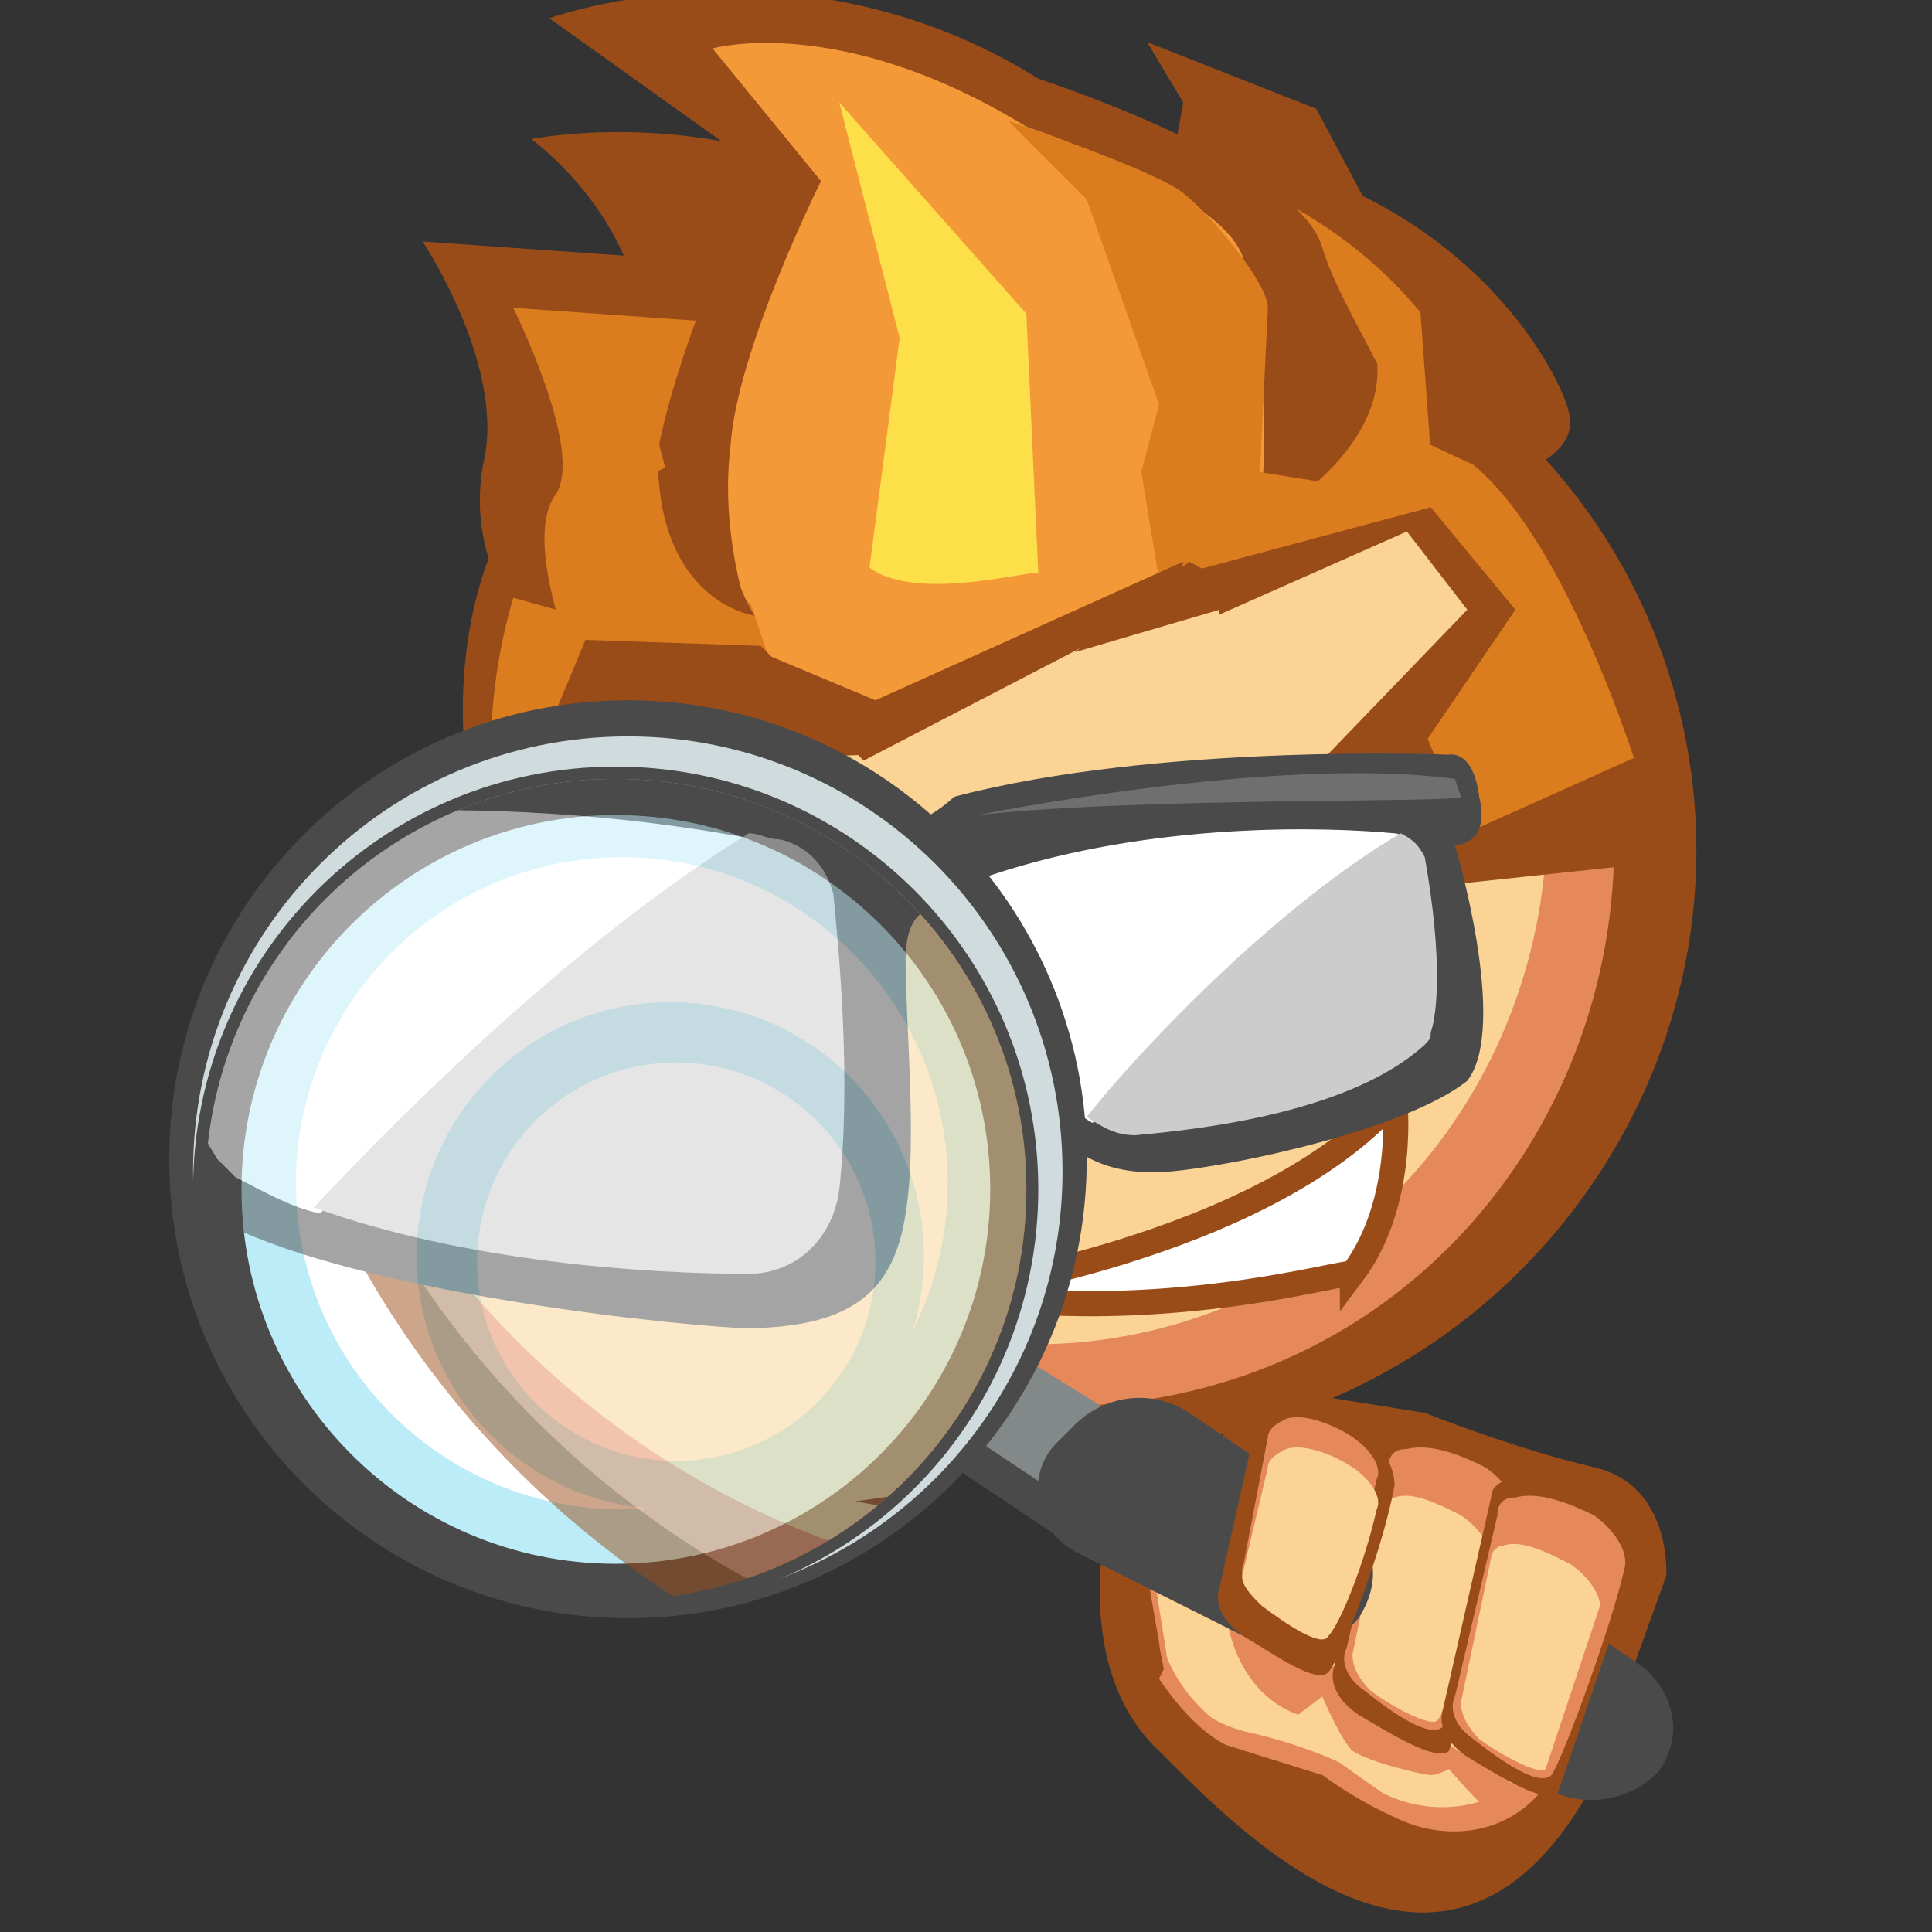 <?xml version="1.0" encoding="UTF-8"?>
<svg xmlns="http://www.w3.org/2000/svg" xmlns:xlink="http://www.w3.org/1999/xlink" width="24px" height="24px" viewBox="0 0 24 24" version="1.1">
  <rect x="0" y="0" width="24" height="24" fill="#333333" stroke="none"/>
  <defs>
    <filter id="alpha" filterUnits="objectBoundingBox" x="0%" y="0%" width="100%" height="100%">
      <feColorMatrix type="matrix" in="SourceGraphic" values="0 0 0 0 1 0 0 0 0 1 0 0 0 0 1 0 0 0 1 0"></feColorMatrix>
    </filter>
    <mask id="mask0">
      <g filter="url(#alpha)">
        <rect x="0" y="0" width="24" height="24" style="fill:rgb(0%,0%,0%);fill-opacity:0.502;stroke:none;"></rect>
      </g>
    </mask>
    <clipPath id="clip2">
      <path d="M 2 9 L 13 9 L 13 11 L 2 11 Z M 2 9 "></path>
    </clipPath>
    <clipPath id="clip3">
      <path d="M 12.75 14.773 C 12.75 11.957 10.465 9.676 7.648 9.676 C 4.832 9.676 2.551 11.957 2.551 14.773 C 2.551 17.59 4.832 19.875 7.648 19.875 C 10.465 19.875 12.75 17.59 12.75 14.773 Z M 12.75 14.773 "></path>
    </clipPath>
    <clipPath id="clip4">
      <path d="M 3 9 L 13 9 L 13 20 L 3 20 Z M 3 9 "></path>
    </clipPath>
    <clipPath id="clip5">
      <path d="M 12.75 14.773 C 12.75 11.957 10.465 9.676 7.648 9.676 C 4.832 9.676 2.551 11.957 2.551 14.773 C 2.551 17.59 4.832 19.875 7.648 19.875 C 10.465 19.875 12.75 17.59 12.75 14.773 Z M 12.75 14.773 "></path>
    </clipPath>
    <clipPath id="clip6">
      <path d="M 2 9 L 13 9 L 13 11 L 2 11 Z M 2 9 "></path>
    </clipPath>
    <clipPath id="clip7">
      <path d="M 12.75 14.773 C 12.75 11.957 10.465 9.676 7.648 9.676 C 4.832 9.676 2.551 11.957 2.551 14.773 C 2.551 17.59 4.832 19.875 7.648 19.875 C 10.465 19.875 12.75 17.59 12.75 14.773 Z M 12.75 14.773 "></path>
    </clipPath>
    <clipPath id="clip8">
      <path d="M 3 9 L 11 9 L 11 11 L 3 11 Z M 3 9 "></path>
    </clipPath>
    <clipPath id="clip9">
      <path d="M 12.75 14.773 C 12.75 11.957 10.465 9.676 7.648 9.676 C 4.832 9.676 2.551 11.957 2.551 14.773 C 2.551 17.59 4.832 19.875 7.648 19.875 C 10.465 19.875 12.75 17.59 12.75 14.773 Z M 12.75 14.773 "></path>
    </clipPath>
    <clipPath id="clip10">
      <path d="M 12 14 L 13 14 L 13 19 L 12 19 Z M 12 14 "></path>
    </clipPath>
    <clipPath id="clip11">
      <path d="M 12.75 14.773 C 12.75 11.957 10.465 9.676 7.648 9.676 C 4.832 9.676 2.551 11.957 2.551 14.773 C 2.551 17.59 4.832 19.875 7.648 19.875 C 10.465 19.875 12.75 17.59 12.75 14.773 Z M 12.75 14.773 "></path>
    </clipPath>
    <clipPath id="clip12">
      <path d="M 5 9 L 13 9 L 13 20 L 5 20 Z M 5 9 "></path>
    </clipPath>
    <clipPath id="clip13">
      <path d="M 12.75 14.773 C 12.75 11.957 10.465 9.676 7.648 9.676 C 4.832 9.676 2.551 11.957 2.551 14.773 C 2.551 17.59 4.832 19.875 7.648 19.875 C 10.465 19.875 12.75 17.59 12.75 14.773 Z M 12.75 14.773 "></path>
    </clipPath>
    <clipPath id="clip14">
      <path d="M 2 9 L 13 9 L 13 17 L 2 17 Z M 2 9 "></path>
    </clipPath>
    <clipPath id="clip15">
      <path d="M 12.75 14.773 C 12.75 11.957 10.465 9.676 7.648 9.676 C 4.832 9.676 2.551 11.957 2.551 14.773 C 2.551 17.59 4.832 19.875 7.648 19.875 C 10.465 19.875 12.75 17.59 12.75 14.773 Z M 12.75 14.773 "></path>
    </clipPath>
    <clipPath id="clip16">
      <path d="M 12 9 L 13 9 L 13 10 L 12 10 Z M 12 9 "></path>
    </clipPath>
    <clipPath id="clip17">
      <path d="M 12.75 14.773 C 12.75 11.957 10.465 9.676 7.648 9.676 C 4.832 9.676 2.551 11.957 2.551 14.773 C 2.551 17.59 4.832 19.875 7.648 19.875 C 10.465 19.875 12.75 17.59 12.75 14.773 Z M 12.75 14.773 "></path>
    </clipPath>
    <clipPath id="clip18">
      <path d="M 12 9 L 13 9 L 13 16 L 12 16 Z M 12 9 "></path>
    </clipPath>
    <clipPath id="clip19">
      <path d="M 12.75 14.773 C 12.75 11.957 10.465 9.676 7.648 9.676 C 4.832 9.676 2.551 11.957 2.551 14.773 C 2.551 17.59 4.832 19.875 7.648 19.875 C 10.465 19.875 12.75 17.59 12.75 14.773 Z M 12.75 14.773 "></path>
    </clipPath>
    <clipPath id="clip20">
      <path d="M 2 10 L 10 10 L 10 16 L 2 16 Z M 2 10 "></path>
    </clipPath>
    <clipPath id="clip21">
      <path d="M 12.75 14.773 C 12.75 11.957 10.465 9.676 7.648 9.676 C 4.832 9.676 2.551 11.957 2.551 14.773 C 2.551 17.59 4.832 19.875 7.648 19.875 C 10.465 19.875 12.75 17.59 12.75 14.773 Z M 12.75 14.773 "></path>
    </clipPath>
    <clipPath id="clip22">
      <path d="M 3 10 L 11 10 L 11 16 L 3 16 Z M 3 10 "></path>
    </clipPath>
    <clipPath id="clip23">
      <path d="M 12.75 14.773 C 12.75 11.957 10.465 9.676 7.648 9.676 C 4.832 9.676 2.551 11.957 2.551 14.773 C 2.551 17.59 4.832 19.875 7.648 19.875 C 10.465 19.875 12.75 17.59 12.75 14.773 Z M 12.75 14.773 "></path>
    </clipPath>
    <clipPath id="clip1">
      <rect x="0" y="0" width="24" height="24"></rect>
    </clipPath>
    <g id="surface5" clip-path="url(#clip1)">
      <g clip-path="url(#clip2)" clip-rule="nonzero">
        <g clip-path="url(#clip3)" clip-rule="nonzero">
          <path style=" stroke:none;fill-rule:nonzero;fill:rgb(60.392%,29.804%,9.412%);fill-opacity:1;" d="M 16.5 -2.551 L 16.949 -5.176 L 16.199 -6.449 L 19.648 -5.023 L 22.648 0.602 L 15.977 0.148 Z M 3.074 3.676 C 3.074 3.676 1.648 6.602 3.148 10.574 L 4.727 6.898 L 3.301 3.375 Z M 3.074 3.676 "></path>
        </g>
      </g>
      <g clip-path="url(#clip4)" clip-rule="nonzero">
        <g clip-path="url(#clip5)" clip-rule="nonzero">
          <path style=" stroke:none;fill-rule:nonzero;fill:rgb(60.392%,29.804%,9.412%);fill-opacity:1;" d="M 26.66 6.508 C 24.82 0.227 18.141 -3.344 11.742 -1.469 C 5.34 0.406 1.645 7.016 3.484 13.297 C 5.324 19.578 12.004 23.152 18.402 21.277 C 24.801 19.402 28.5 12.789 26.66 6.508 Z M 26.66 6.508 "></path>
          <path style=" stroke:none;fill-rule:nonzero;fill:rgb(89.804%,53.725%,35.686%);fill-opacity:1;" d="M 25.125 6.316 C 23.332 0.195 17.074 -3.359 11.152 -1.625 C 5.23 0.109 1.883 6.477 3.676 12.598 C 5.469 18.723 11.723 22.277 17.645 20.543 C 23.57 18.809 26.918 12.438 25.125 6.316 Z M 25.125 6.316 "></path>
          <path style=" stroke:none;fill-rule:nonzero;fill:rgb(98.039%,82.745%,58.431%);fill-opacity:1;" d="M 23.797 6.055 C 22.121 0.328 16.25 -2.988 10.684 -1.359 C 5.121 0.27 1.969 6.23 3.645 11.957 C 5.32 17.68 11.191 21 16.758 19.371 C 22.32 17.738 25.473 11.777 23.797 6.055 Z M 23.797 6.055 "></path>
        </g>
      </g>
      <g clip-path="url(#clip6)" clip-rule="nonzero">
        <g clip-path="url(#clip7)" clip-rule="nonzero">
          <path style=" stroke:none;fill-rule:nonzero;fill:rgb(85.882%,49.02%,12.157%);fill-opacity:1;" d="M 17.477 4.574 C 17.477 4.574 18.301 5.176 18.75 5.625 L 17.926 7.352 C 17.926 7.352 20.699 6.602 21.375 7.727 C 22.051 8.852 21.898 10.5 21.898 10.5 L 26.398 8.773 C 26.398 8.773 24.977 3.676 22.875 1.949 L 21 1.273 L 19.5 3 Z M 5.625 5.398 L 3.148 9.824 C 3.148 9.824 2.551 7.648 3.449 4.727 Z M 5.625 5.398 "></path>
        </g>
      </g>
      <g clip-path="url(#clip8)" clip-rule="nonzero">
        <g clip-path="url(#clip9)" clip-rule="nonzero">
          <path style=" stroke:none;fill-rule:nonzero;fill:rgb(60.392%,29.804%,9.412%);fill-opacity:1;" d="M 10.648 7.875 L 7.273 8.023 L 9.977 6.898 Z M 9.375 6.602 L 5.852 6.824 L 3.074 10.051 L 4.875 5.625 L 8.477 5.773 L 9.227 6.523 "></path>
        </g>
      </g>
      <g clip-path="url(#clip10)" clip-rule="nonzero">
        <g clip-path="url(#clip11)" clip-rule="nonzero">
          <path style=" stroke:none;fill-rule:nonzero;fill:rgb(100%,100%,100%);fill-opacity:1;" d="M 12.227 18.676 C 12.227 18.676 18.523 17.773 21.148 14.773 C 21.148 14.773 21.375 16.875 20.324 18.227 C 20.324 18.227 16.5 19.426 12.227 18.676 Z M 12.227 18.676 "></path>
        </g>
      </g>
      <g clip-path="url(#clip12)" clip-rule="nonzero">
        <g clip-path="url(#clip13)" clip-rule="nonzero">
          <path style="fill:none;stroke-width:0.673;stroke-linecap:butt;stroke-linejoin:miter;stroke:rgb(60.392%,29.804%,9.412%);stroke-opacity:1;stroke-miterlimit:10;" d="M 16.302 24.901 C 16.302 24.901 24.698 23.698 28.198 19.698 C 28.198 19.698 28.5 22.5 27.099 24.302 C 27.099 24.302 22 25.901 16.302 24.901 Z M 16.302 24.901 " transform="matrix(0.75,0,0,0.75,0,0)"></path>
        </g>
      </g>
      <g clip-path="url(#clip14)" clip-rule="nonzero">
        <g clip-path="url(#clip15)" clip-rule="nonzero">
          <path style=" stroke:none;fill-rule:nonzero;fill:rgb(29.02%,29.02%,29.02%);fill-opacity:1;" d="M 22.199 7.949 C 22.199 7.949 16.426 7.648 12.301 8.773 C 12.301 8.773 11.852 9.227 11.176 9.375 C 10.5 9.301 9.824 8.926 9.824 8.926 C 5.324 8.176 0 8.926 0 8.926 C 0 8.926 -0.602 8.926 -0.375 9.75 C -0.148 10.648 0.523 10.648 0.523 10.648 C 0.523 10.648 1.199 14.324 2.699 15.148 C 4.199 15.977 7.875 16.426 9.227 16.5 C 10.574 16.5 11.102 16.051 11.25 15.074 C 11.398 14.176 11.25 12.75 11.25 11.926 C 11.25 11.477 11.398 11.324 11.625 11.25 L 11.773 11.25 C 11.926 11.25 12.227 11.398 12.449 11.852 C 12.824 12.676 13.352 14.102 13.875 14.926 C 14.477 15.824 15.227 16.273 16.5 16.125 C 17.773 15.977 21.227 15.227 22.426 14.25 C 23.551 13.273 22.5 9.602 22.5 9.602 C 22.5 9.602 23.25 9.602 23.023 8.625 C 22.801 7.801 22.199 7.949 22.199 7.949 Z M 22.199 7.949 "></path>
        </g>
      </g>
      <g clip-path="url(#clip16)" clip-rule="nonzero">
        <g clip-path="url(#clip17)" clip-rule="nonzero">
          <path style=" stroke:none;fill-rule:nonzero;fill:rgb(43.529%,43.529%,43.529%);fill-opacity:1;" d="M 12.824 9.148 C 12.824 9.148 18.75 7.949 22.426 8.477 L 22.5 8.852 C 22.574 8.852 16.125 8.773 12.824 9.148 Z M 12.824 9.148 "></path>
        </g>
      </g>
      <g clip-path="url(#clip18)" clip-rule="nonzero">
        <g clip-path="url(#clip19)" clip-rule="nonzero">
          <path style=" stroke:none;fill-rule:nonzero;fill:rgb(100%,100%,100%);fill-opacity:1;" d="M 21.148 9.449 C 19.875 9.375 16.273 9.227 13.051 10.273 C 12.75 10.352 12.676 10.648 12.75 10.949 C 13.051 11.773 13.574 13.273 14.398 14.625 C 14.551 14.852 14.773 15.074 15 15.227 C 15.898 14.176 18.602 11.023 21.375 9.449 Z M 21.148 9.449 "></path>
        </g>
      </g>
      <g clip-path="url(#clip20)" clip-rule="nonzero">
        <g clip-path="url(#clip21)" clip-rule="nonzero">
          <path style=" stroke:none;fill-rule:nonzero;fill:rgb(100%,100%,100%);fill-opacity:1;" d="M 1.574 10.352 C 1.352 10.426 1.199 10.648 1.273 10.949 C 1.801 12.977 2.477 14.023 2.699 14.398 L 2.926 14.625 C 3.227 14.773 3.602 15 3.977 15.074 C 5.102 13.875 7.273 11.773 9.375 10.426 C 5.852 9.75 2.699 10.199 1.574 10.352 Z M 1.574 10.352 "></path>
        </g>
      </g>
      <g clip-path="url(#clip22)" clip-rule="nonzero">
        <g clip-path="url(#clip23)" clip-rule="nonzero">
          <path style=" stroke:none;fill-rule:nonzero;fill:rgb(80%,80%,80%);fill-opacity:1;" d="M 9.676 10.426 C 9.523 10.426 9.449 10.352 9.301 10.352 C 7.125 11.699 5.023 13.801 3.898 15 C 5.773 15.676 8.023 15.824 9.301 15.824 C 9.898 15.824 10.352 15.375 10.426 14.773 C 10.574 13.426 10.426 11.852 10.352 11.102 C 10.273 10.801 10.051 10.5 9.676 10.426 Z M 9.676 10.426 "></path>
        </g>
      </g>
    </g>
  </defs>
  <g id="surface1">
    <path style=" stroke:none;fill-rule:nonzero;fill:rgb(60.392%,29.804%,9.412%);fill-opacity:1;" d="M 13.727 19.051 C 13.727 19.051 13.352 20.773 14.398 21.75 C 15.375 22.727 17.926 25.426 19.727 22.273 L 20.699 19.574 C 20.699 19.574 20.773 18.449 19.801 18.227 C 18.824 18 17.699 17.551 17.699 17.551 L 16.273 17.324 L 15.523 17.551 Z M 13.727 19.051 "></path>
    <path style=" stroke:none;fill-rule:nonzero;fill:rgb(29.02%,29.02%,29.02%);fill-opacity:1;" d="M 20.398 20.699 L 18.523 19.426 C 18.074 19.125 17.477 19.199 17.102 19.574 L 16.875 19.801 C 16.5 20.176 16.574 20.852 17.102 21.148 L 19.199 22.199 C 19.648 22.5 20.324 22.352 20.625 21.977 C 20.926 21.523 20.773 21 20.398 20.699 Z M 20.398 20.699 "></path>
    <path style=" stroke:none;fill-rule:nonzero;fill:rgb(60.392%,29.804%,9.412%);fill-opacity:1;" d="M 14.398 2.926 L 14.699 1.273 L 14.25 0.523 L 16.352 1.352 L 18.227 4.875 L 14.102 4.574 Z M 6.148 6.75 C 6.148 6.75 5.25 8.551 6.148 11.023 L 7.125 8.773 L 6.227 6.602 Z M 7.875 3.523 C 7.875 3.523 7.648 2.551 6.602 1.727 C 6.602 1.727 8.102 1.426 9.75 1.949 L 9.977 2.625 L 9.301 4.125 Z M 7.875 3.523 "></path>
    <path style=" stroke:none;fill-rule:nonzero;fill:rgb(60.392%,29.804%,9.412%);fill-opacity:1;" d="M 20.781 8.531 C 19.641 4.637 15.492 2.422 11.52 3.586 C 7.543 4.75 5.246 8.852 6.387 12.75 C 7.527 16.645 11.676 18.859 15.648 17.695 C 19.625 16.531 21.922 12.426 20.781 8.531 Z M 20.781 8.531 "></path>
    <path style=" stroke:none;fill-rule:nonzero;fill:rgb(89.804%,53.725%,35.686%);fill-opacity:1;" d="M 19.754 8.414 C 18.648 4.637 14.785 2.445 11.129 3.516 C 7.473 4.586 5.402 8.516 6.508 12.293 C 7.617 16.07 11.477 18.262 15.133 17.191 C 18.793 16.121 20.859 12.191 19.754 8.414 Z M 19.754 8.414 "></path>
    <path style=" stroke:none;fill-rule:nonzero;fill:rgb(98.039%,82.745%,58.431%);fill-opacity:1;" d="M 18.938 8.227 C 17.898 4.688 14.289 2.633 10.871 3.633 C 7.449 4.637 5.52 8.316 6.555 11.852 C 7.594 15.391 11.203 17.449 14.621 16.445 C 18.043 15.445 19.973 11.766 18.938 8.227 Z M 18.938 8.227 "></path>
    <path style=" stroke:none;fill-rule:nonzero;fill:rgb(60.392%,29.804%,9.412%);fill-opacity:1;" d="M 16.125 6.898 C 16.125 6.898 17.852 6.602 18.375 6.227 C 18.824 5.852 19.574 5.699 19.5 5.176 C 19.426 4.648 18 1.949 14.324 1.801 L 16.727 3.898 Z M 16.125 6.898 "></path>
    <path style=" stroke:none;fill-rule:nonzero;fill:rgb(60.392%,29.804%,9.412%);fill-opacity:1;" d="M 6.602 7.875 C 6.602 7.875 5.773 7.051 6 5.773 C 6.301 4.574 5.25 3 5.25 3 L 8.477 3.227 C 8.477 3.227 10.352 3.449 10.352 4.352 C 10.352 5.25 9.898 6.676 9.898 6.824 C 9.824 6.977 9.449 7.875 9.449 7.875 Z M 6.602 7.875 "></path>
    <path style=" stroke:none;fill-rule:nonzero;fill:rgb(85.882%,49.02%,12.157%);fill-opacity:1;" d="M 7.051 8.023 C 7.051 8.023 6.523 6.676 6.898 6.148 C 7.273 5.625 6.375 3.824 6.375 3.824 L 9.602 4.051 C 9.602 4.051 11.477 4.273 11.477 5.176 C 11.477 6.074 11.023 7.5 11.023 7.648 L 10.648 8.324 Z M 7.051 8.023 "></path>
    <path style=" stroke:none;fill-rule:nonzero;fill:rgb(85.882%,49.02%,12.157%);fill-opacity:1;" d="M 15 6.898 C 15 6.898 16.727 6.602 17.25 6.227 C 17.699 5.852 18.449 5.699 18.375 5.176 C 18.301 4.648 16.875 1.949 13.199 1.801 L 15.602 3.898 Z M 15 6.898 "></path>
    <path style=" stroke:none;fill-rule:nonzero;fill:rgb(60.392%,29.804%,9.412%);fill-opacity:1;" d="M 8.852 7.727 C 8.852 7.727 7.949 7.727 8.102 6.074 C 8.25 4.5 9.449 2.102 9.449 2.102 L 6.824 0.227 C 6.824 0.227 9.898 -0.898 12.898 0.977 C 12.898 0.977 16.125 2.023 16.426 3.074 C 16.727 4.125 18.301 6 17.324 6.75 C 16.352 7.5 9.301 8.023 8.852 7.727 Z M 8.852 7.727 "></path>
    <path style=" stroke:none;fill-rule:nonzero;fill:rgb(95.686%,60%,21.569%);fill-opacity:1;" d="M 9.375 7.875 C 9.375 7.875 8.926 6.75 9.074 5.551 C 9.148 4.352 10.199 2.25 10.199 2.25 L 8.852 0.602 C 8.852 0.602 10.426 0.148 12.75 1.574 C 12.75 1.574 15.227 2.398 15.449 3.227 C 15.676 4.051 15.977 6.676 15.227 7.273 C 14.477 7.875 9.676 8.102 9.375 7.875 Z M 9.375 7.875 "></path>
    <path style=" stroke:none;fill-rule:nonzero;fill:rgb(99.216%,87.843%,28.627%);fill-opacity:1;" d="M 10.801 7.051 L 11.176 4.199 L 10.426 1.273 L 12.75 3.898 L 12.898 7.125 C 12.898 7.051 11.398 7.5 10.801 7.051 Z M 10.801 7.051 "></path>
    <path style=" stroke:none;fill-rule:nonzero;fill:rgb(60.392%,29.804%,9.412%);fill-opacity:1;" d="M 17.625 3.602 L 17.773 5.625 L 16.125 5.102 L 17.102 6.375 L 19.199 5.551 Z M 17.625 3.602 "></path>
    <path style=" stroke:none;fill-rule:nonzero;fill:rgb(85.882%,49.02%,12.157%);fill-opacity:1;" d="M 15.074 5.773 L 16.5 6 L 17.699 4.801 L 17.773 6 L 17.023 6.523 L 14.773 7.426 Z M 8.176 5.477 L 8.551 6.898 L 9.898 7.949 L 9.602 7.949 L 7.949 7.801 L 7.199 6.676 Z M 8.176 5.477 "></path>
    <path style=" stroke:none;fill-rule:nonzero;fill:rgb(85.882%,49.02%,12.157%);fill-opacity:1;" d="M 13.648 7.875 L 14.398 5.023 L 13.5 2.477 L 12.523 1.5 C 12.523 1.5 14.324 2.102 14.699 2.398 C 15.074 2.699 15.75 3.523 15.75 3.824 L 15.602 6.898 L 15.148 7.352 C 15.227 7.352 14.176 7.875 13.648 7.875 Z M 13.648 7.875 "></path>
    <path style=" stroke:none;fill-rule:nonzero;fill:rgb(60.392%,29.804%,9.412%);fill-opacity:1;" d="M 8.625 5.625 L 9 5.477 C 9 5.477 8.852 6.824 9.375 7.648 C 9.375 7.648 8.25 7.5 8.176 5.852 Z M 8.625 5.625 "></path>
    <path style=" stroke:none;fill-rule:nonzero;fill:rgb(85.882%,49.02%,12.157%);fill-opacity:1;" d="M 16.051 6.227 C 16.051 6.227 17.477 5.324 17.023 4.125 C 17.023 4.125 17.625 4.949 17.551 5.551 C 17.477 6.148 16.426 6.227 16.426 6.227 Z M 16.051 6.227 "></path>
    <path style=" stroke:none;fill-rule:nonzero;fill:rgb(95.686%,60%,21.569%);fill-opacity:1;" d="M 9.602 8.324 L 10.727 9 L 14.398 7.199 L 14.176 5.852 L 13.051 7.648 L 10.352 7.801 L 9.301 7.426 Z M 9.602 8.324 "></path>
    <path style=" stroke:none;fill-rule:nonzero;fill:rgb(85.882%,49.02%,12.157%);fill-opacity:1;" d="M 15 7.352 C 15 7.352 15.523 7.727 15.824 8.023 L 15.301 9.074 C 15.301 9.074 17.023 8.625 17.398 9.301 C 17.773 9.977 17.699 11.023 17.699 11.023 L 20.477 9.977 C 20.477 9.977 19.574 6.824 18.301 5.773 L 17.176 5.25 L 16.273 6.301 Z M 7.727 7.801 L 6.227 10.574 C 6.227 10.574 5.852 9.227 6.375 7.426 Z M 7.727 7.801 "></path>
    <path style=" stroke:none;fill-rule:nonzero;fill:rgb(60.392%,29.804%,9.412%);fill-opacity:1;" d="M 20.477 10.727 L 17.699 11.023 L 17.551 10.648 L 20.551 9.301 Z M 20.477 10.727 "></path>
    <path style=" stroke:none;fill-rule:nonzero;fill:rgb(60.392%,29.804%,9.412%);fill-opacity:1;" d="M 18.301 10.5 L 17.625 8.926 C 17.625 8.926 16.352 8.773 15.523 8.852 L 15.074 9 L 16.352 9.227 L 17.625 10.949 Z M 18.301 10.5 "></path>
    <path style=" stroke:none;fill-rule:nonzero;fill:rgb(60.392%,29.804%,9.412%);fill-opacity:1;" d="M 15.977 8.926 L 16.273 7.801 L 14.773 6.977 L 13.352 8.102 L 15.148 7.574 L 15.148 9 Z M 15.977 8.926 "></path>
    <path style=" stroke:none;fill-rule:nonzero;fill:rgb(60.392%,29.804%,9.412%);fill-opacity:1;" d="M 14.625 7.426 L 10.727 9.449 L 9.449 8.102 L 10.875 8.699 L 14.699 6.977 Z M 14.625 7.426 "></path>
    <path style=" stroke:none;fill-rule:nonzero;fill:rgb(60.392%,29.804%,9.412%);fill-opacity:1;" d="M 10.801 9.375 L 8.699 9.449 L 10.426 8.773 Z M 10.051 8.551 L 7.875 8.699 L 6.148 10.648 L 7.273 7.949 L 9.449 8.023 L 9.898 8.477 "></path>
    <path style=" stroke:none;fill-rule:nonzero;fill:rgb(60.392%,29.804%,9.412%);fill-opacity:1;" d="M 14.699 7.125 L 17.773 6.301 L 18.824 7.574 L 17.551 9.449 L 16.949 9.301 Z M 7.199 8.926 L 9.602 9.301 L 10.574 8.773 L 10.051 8.398 L 8.176 8.398 Z M 7.199 8.926 "></path>
    <path style=" stroke:none;fill-rule:nonzero;fill:rgb(98.039%,82.745%,58.431%);fill-opacity:1;" d="M 14.773 7.801 L 17.477 6.602 L 18.227 7.574 L 16.273 9.602 L 14.699 9.375 Z M 14.773 7.801 "></path>
    <path style="fill-rule:nonzero;fill:rgb(100%,100%,100%);fill-opacity:1;stroke-width:0.416;stroke-linecap:butt;stroke-linejoin:miter;stroke:rgb(60.392%,29.804%,9.412%);stroke-opacity:1;stroke-miterlimit:10;" d="M 15.698 21.401 C 15.698 21.401 20.901 20.698 23.099 18.198 C 23.099 18.198 23.302 19.901 22.401 21.099 C 22.401 21 19.198 22 15.698 21.401 Z M 15.698 21.401 " transform="matrix(0.75,0,0,0.75,0,0)"></path>
    <path style=" stroke:none;fill-rule:nonzero;fill:rgb(29.02%,29.02%,29.02%);fill-opacity:1;" d="M 18 9.375 C 18 9.375 14.398 9.227 11.852 9.898 C 11.852 9.898 11.551 10.199 11.176 10.273 C 10.801 10.273 10.352 9.977 10.352 9.977 C 7.574 9.523 4.273 10.051 4.273 10.051 C 4.273 10.051 3.898 10.051 4.051 10.574 C 4.199 11.176 4.648 11.102 4.648 11.102 C 4.648 11.102 5.102 13.352 6 13.875 C 6.977 14.398 9.227 14.699 10.051 14.699 C 10.875 14.699 11.176 14.398 11.25 13.801 C 11.324 13.273 11.25 12.375 11.25 11.852 C 11.25 11.551 11.324 11.477 11.477 11.477 L 11.625 11.477 C 11.699 11.477 11.926 11.551 12 11.852 C 12.227 12.375 12.523 13.199 12.898 13.801 C 13.273 14.324 13.727 14.625 14.551 14.551 C 15.375 14.477 17.477 14.023 18.227 13.426 C 18.75 12.75 18.074 10.5 18.074 10.5 C 18.074 10.5 18.523 10.5 18.375 9.898 C 18.301 9.301 18 9.375 18 9.375 Z M 18 9.375 "></path>
    <path style=" stroke:none;fill-rule:nonzero;fill:rgb(43.529%,43.529%,43.529%);fill-opacity:1;" d="M 12.148 10.125 C 12.148 10.125 15.824 9.375 18.074 9.676 L 18.148 9.898 C 18.148 9.977 14.176 9.898 12.148 10.125 Z M 12.148 10.125 "></path>
    <path style=" stroke:none;fill-rule:nonzero;fill:rgb(100%,100%,100%);fill-opacity:1;" d="M 17.324 10.352 C 16.5 10.273 14.324 10.199 12.301 10.875 C 12.148 10.949 12.074 11.102 12.148 11.324 C 12.301 11.852 12.676 12.75 13.199 13.574 C 13.273 13.727 13.426 13.875 13.574 13.949 C 14.102 13.273 15.824 11.324 17.477 10.426 C 17.398 10.352 17.324 10.352 17.324 10.352 Z M 17.324 10.352 "></path>
    <path style=" stroke:none;fill-rule:nonzero;fill:rgb(80%,80%,80%);fill-opacity:1;" d="M 17.398 10.352 C 15.75 11.324 14.023 13.199 13.5 13.875 C 13.727 14.023 13.875 14.102 14.102 14.102 C 15 14.023 16.801 13.801 17.699 12.977 C 17.773 12.898 17.773 12.898 17.773 12.824 C 17.852 12.602 17.926 11.926 17.699 10.648 C 17.625 10.5 17.551 10.426 17.398 10.352 Z M 17.398 10.352 "></path>
    <path style=" stroke:none;fill-rule:nonzero;fill:rgb(100%,100%,100%);fill-opacity:1;" d="M 5.176 10.875 C 5.023 10.875 4.949 11.023 4.949 11.25 C 5.25 12.523 5.699 13.125 5.852 13.352 L 6 13.5 C 6.227 13.648 6.375 13.727 6.602 13.801 C 7.273 13.051 8.625 11.773 9.977 10.949 C 7.801 10.5 5.852 10.801 5.176 10.875 Z M 5.176 10.875 "></path>
    <path style=" stroke:none;fill-rule:nonzero;fill:rgb(80%,80%,80%);fill-opacity:1;" d="M 10.199 10.949 C 10.125 10.949 10.051 10.949 9.977 10.875 C 8.625 11.699 7.352 12.977 6.602 13.727 C 7.727 14.176 9.148 14.25 9.898 14.25 C 10.273 14.25 10.5 14.023 10.574 13.648 C 10.648 12.824 10.574 11.852 10.5 11.398 C 10.574 11.176 10.426 10.949 10.199 10.949 Z M 10.199 10.949 "></path>
    <path style=" stroke:none;fill-rule:nonzero;fill:rgb(60.392%,29.804%,9.412%);fill-opacity:1;" d="M 14.25 20.699 C 14.25 20.699 14.176 21.375 15.824 22.199 L 15.602 20.625 Z M 14.25 20.699 "></path>
    <path style=" stroke:none;fill-rule:nonzero;fill:rgb(60.392%,29.804%,9.412%);fill-opacity:1;" d="M 16.051 18.75 C 16.051 18.75 15.148 20.699 15.375 21.602 C 15.523 22.125 16.574 22.801 17.324 23.176 C 17.926 23.477 18.523 23.176 18.977 22.727 C 19.352 22.352 19.5 21.523 19.574 21.301 L 18.227 19.727 Z M 16.051 18.75 "></path>
    <path style=" stroke:none;fill-rule:nonzero;fill:rgb(89.804%,53.725%,35.686%);fill-opacity:1;" d="M 16.273 18.602 C 16.273 18.602 15.449 20.324 15.676 21.227 C 15.824 21.676 16.648 22.273 17.324 22.574 C 17.926 22.875 18.676 22.801 19.125 22.273 C 19.5 21.898 19.574 21.375 19.648 21.148 L 18.227 19.426 Z M 16.273 18.602 "></path>
    <path style=" stroke:none;fill-rule:nonzero;fill:rgb(98.039%,82.745%,58.431%);fill-opacity:1;" d="M 16.426 18.898 C 16.426 18.898 15.676 20.398 15.898 21.148 C 16.051 21.523 16.648 21.898 17.176 22.273 C 17.773 22.574 18.523 22.5 19.051 21.977 C 19.273 21.75 19.5 21.449 19.574 21.301 L 18.148 19.648 Z M 16.426 18.898 "></path>
    <path style=" stroke:none;fill-rule:nonzero;fill:rgb(60.392%,29.804%,9.412%);fill-opacity:1;" d="M 15.676 20.852 C 15.602 21 15.148 21.074 14.773 21.148 C 14.551 21.148 14.398 21.148 14.324 21 L 13.801 19.051 C 13.727 18.898 13.727 18.75 13.875 18.676 C 14.102 18.375 14.176 18.148 14.551 18.074 C 14.926 18 15.227 18.227 15.301 18.449 C 15.523 19.273 15.75 20.699 15.676 20.852 Z M 15.676 20.852 "></path>
    <path style=" stroke:none;fill-rule:nonzero;fill:rgb(89.804%,53.725%,35.686%);fill-opacity:1;" d="M 15.602 20.773 C 15.602 20.926 15.148 21 14.852 21 C 14.699 21 14.551 21 14.477 20.852 L 14.176 19.125 C 14.102 19.051 14.176 18.898 14.25 18.75 C 14.398 18.523 14.324 18.375 14.699 18.301 C 15 18.227 15.301 18.375 15.375 18.602 Z M 15.602 20.773 "></path>
    <path style=" stroke:none;fill-rule:nonzero;fill:rgb(98.039%,82.745%,58.431%);fill-opacity:1;" d="M 15.523 20.773 C 15.523 20.852 15.148 20.926 14.852 21 C 14.699 21 14.551 21 14.551 20.926 L 14.324 19.5 L 14.324 19.273 C 14.477 19.125 14.398 19.199 14.625 19.125 C 14.852 19.051 15.074 19.125 15.148 19.352 C 15.375 19.727 15.523 20.625 15.523 20.773 Z M 15.523 20.773 "></path>
    <path style=" stroke:none;fill-rule:nonzero;fill:rgb(89.804%,53.725%,35.686%);fill-opacity:1;" d="M 14.477 20.699 L 14.398 20.852 C 14.398 20.852 14.773 21.449 15.227 21.676 L 16.426 22.051 L 15.75 21.227 L 15.676 20.625 L 15.375 20.926 C 15.301 21 14.773 21 14.773 21 L 14.625 21 C 14.551 20.926 14.477 20.699 14.477 20.699 Z M 14.477 20.699 "></path>
    <path style=" stroke:none;fill-rule:nonzero;fill:rgb(89.804%,53.725%,35.686%);fill-opacity:1;" d="M 15.523 20.551 L 15.75 20.625 L 15.676 20.852 L 15.602 20.852 C 15.523 20.773 15.523 20.551 15.523 20.551 Z M 15.523 20.551 "></path>
    <path style=" stroke:none;fill-rule:nonzero;fill:rgb(98.039%,82.745%,58.431%);fill-opacity:1;" d="M 14.926 20.625 L 14.625 20.926 C 14.625 20.926 14.852 21.375 15.523 21.523 C 16.199 21.676 16.648 21.898 16.648 21.898 L 16.125 20.926 L 15.898 20.852 C 15.898 20.852 15.898 21 15.75 21 C 15.602 21 15.449 20.625 15.449 20.625 Z M 14.926 20.625 "></path>
    <path style=" stroke:none;fill-rule:nonzero;fill:rgb(89.804%,53.725%,35.686%);fill-opacity:1;" d="M 14.398 20.25 C 14.398 20.25 14.477 21 15.301 21.523 L 15.148 21.523 C 15.148 21.523 14.398 21.074 14.398 20.324 Z M 15.227 20.023 C 15.227 20.023 15.301 21 16.125 21.301 L 16.426 21.074 C 16.426 21.074 16.648 21.602 16.801 21.75 C 17.023 21.898 17.699 22.051 17.773 22.051 C 17.852 22.051 18 21.977 18 21.977 C 18 21.977 18.449 22.5 18.523 22.5 C 18.602 22.5 18.977 22.273 18.977 22.273 L 18 21.676 L 17.852 21.75 L 17.324 21.523 L 16.801 21.227 L 16.574 20.699 L 16.125 20.625 Z M 15.227 20.023 "></path>
    <path style=" stroke:none;fill-rule:nonzero;fill:rgb(60.392%,29.804%,9.412%);fill-opacity:1;" d="M 18 21.75 C 17.852 21.898 17.25 21.523 16.875 21.301 C 16.648 21.148 16.5 20.926 16.574 20.699 L 17.176 18.074 C 17.176 17.926 17.324 17.852 17.477 17.852 C 17.773 17.773 18.227 18 18.523 18.148 C 18.824 18.301 18.977 18.676 18.977 18.898 Z M 18 21.75 "></path>
    <path style=" stroke:none;fill-rule:nonzero;fill:rgb(29.02%,29.02%,29.02%);fill-opacity:1;" d="M 12.301 17.102 L 13.949 18.148 L 13.199 19.125 L 11.625 18.074 Z M 12.301 17.102 "></path>
    <path style=" stroke:none;fill-rule:nonzero;fill:rgb(89.804%,53.725%,35.686%);fill-opacity:1;" d="M 17.926 21.449 C 17.773 21.602 17.324 21.301 16.949 21 C 16.727 20.852 16.648 20.625 16.727 20.477 L 17.25 18.227 C 17.25 18.074 17.324 18 17.477 18 C 17.773 17.926 18.148 18.074 18.449 18.227 C 18.676 18.375 18.898 18.676 18.824 18.898 C 18.676 19.648 18.074 21.301 17.926 21.449 Z M 17.926 21.449 "></path>
    <path style=" stroke:none;fill-rule:nonzero;fill:rgb(51.373%,53.333%,53.725%);fill-opacity:1;" d="M 12.602 16.801 L 14.176 17.773 L 13.426 18.75 L 11.852 17.699 Z M 12.602 16.801 "></path>
    <path style=" stroke:none;fill-rule:nonzero;fill:rgb(98.039%,82.745%,58.431%);fill-opacity:1;" d="M 17.852 21.375 C 17.773 21.449 17.324 21.227 17.023 21 C 16.875 20.852 16.801 20.699 16.801 20.551 L 17.176 18.75 C 17.176 18.676 17.25 18.602 17.324 18.602 C 17.551 18.523 17.852 18.676 18.148 18.824 C 18.375 18.977 18.523 19.199 18.523 19.352 C 18.375 19.949 18 21.227 17.852 21.375 Z M 17.852 21.375 "></path>
    <path style=" stroke:none;fill-rule:nonzero;fill:rgb(60.392%,29.804%,9.412%);fill-opacity:1;" d="M 19.352 22.273 C 19.199 22.426 18.602 22.051 18.227 21.824 C 18 21.676 17.852 21.449 17.926 21.227 L 18.523 18.602 C 18.523 18.449 18.676 18.375 18.824 18.375 C 19.125 18.301 19.574 18.523 19.875 18.676 C 20.176 18.824 20.324 19.199 20.324 19.426 Z M 19.352 22.273 "></path>
    <path style=" stroke:none;fill-rule:nonzero;fill:rgb(89.804%,53.725%,35.686%);fill-opacity:1;" d="M 19.273 22.051 C 19.125 22.199 18.676 21.898 18.301 21.602 C 18.074 21.449 18 21.227 18.074 21.074 L 18.602 18.824 C 18.602 18.676 18.676 18.602 18.824 18.602 C 19.125 18.523 19.5 18.676 19.801 18.824 C 20.023 18.977 20.25 19.273 20.176 19.5 C 20.023 20.176 19.426 21.824 19.273 22.051 Z M 19.273 22.051 "></path>
    <path style=" stroke:none;fill-rule:nonzero;fill:rgb(98.039%,82.745%,58.431%);fill-opacity:1;" d="M 19.199 21.977 C 19.125 22.051 18.676 21.824 18.375 21.602 C 18.227 21.449 18.148 21.301 18.148 21.148 L 18.523 19.352 C 18.523 19.273 18.602 19.199 18.676 19.199 C 18.898 19.125 19.199 19.273 19.5 19.426 C 19.727 19.574 19.875 19.801 19.875 19.949 Z M 19.199 21.977 "></path>
    <path style=" stroke:none;fill-rule:nonzero;fill:rgb(29.02%,29.02%,29.02%);fill-opacity:1;" d="M 16.648 18.824 L 14.773 17.551 C 14.324 17.25 13.727 17.324 13.352 17.699 L 13.125 17.926 C 12.75 18.301 12.824 18.977 13.352 19.273 L 15.449 20.324 C 15.898 20.625 16.574 20.477 16.875 20.102 C 17.176 19.648 17.102 19.125 16.648 18.824 Z M 16.648 18.824 "></path>
    <path style=" stroke:none;fill-rule:nonzero;fill:rgb(29.02%,29.02%,29.02%);fill-opacity:1;" d="M 13.5 14.398 C 13.5 11.254 10.949 8.699 7.801 8.699 C 4.652 8.699 2.102 11.254 2.102 14.398 C 2.102 17.547 4.652 20.102 7.801 20.102 C 10.949 20.102 13.5 17.547 13.5 14.398 Z M 13.5 14.398 "></path>
    <path style=" stroke:none;fill-rule:nonzero;fill:rgb(81.569%,85.882%,86.667%);fill-opacity:1;" d="M 13.199 14.551 C 13.199 11.566 10.781 9.148 7.801 9.148 C 4.816 9.148 2.398 11.566 2.398 14.551 C 2.398 17.531 4.816 19.949 7.801 19.949 C 10.781 19.949 13.199 17.531 13.199 14.551 Z M 13.199 14.551 "></path>
    <path style=" stroke:none;fill-rule:nonzero;fill:rgb(29.02%,29.02%,29.02%);fill-opacity:1;" d="M 12.898 14.773 C 12.898 11.875 10.551 9.523 7.648 9.523 C 4.75 9.523 2.398 11.875 2.398 14.773 C 2.398 17.676 4.75 20.023 7.648 20.023 C 10.551 20.023 12.898 17.676 12.898 14.773 Z M 12.898 14.773 "></path>
    <path style=" stroke:none;fill-rule:nonzero;fill:rgb(73.725%,92.549%,96.863%);fill-opacity:1;" d="M 12.301 14.773 C 12.301 12.207 10.219 10.125 7.648 10.125 C 5.082 10.125 3 12.207 3 14.773 C 3 17.344 5.082 19.426 7.648 19.426 C 10.219 19.426 12.301 17.344 12.301 14.773 Z M 12.301 14.773 "></path>
    <path style=" stroke:none;fill-rule:nonzero;fill:rgb(100%,100%,100%);fill-opacity:1;" d="M 11.773 14.699 C 11.773 12.465 9.961 10.648 7.727 10.648 C 5.488 10.648 3.676 12.465 3.676 14.699 C 3.676 16.938 5.488 18.75 7.727 18.75 C 9.961 18.75 11.773 16.938 11.773 14.699 Z M 11.773 14.699 "></path>
    <path style=" stroke:none;fill-rule:nonzero;fill:rgb(73.725%,92.549%,96.863%);fill-opacity:1;" d="M 11.477 15.602 C 11.477 13.859 10.066 12.449 8.324 12.449 C 6.586 12.449 5.176 13.859 5.176 15.602 C 5.176 17.34 6.586 18.75 8.324 18.75 C 10.066 18.75 11.477 17.34 11.477 15.602 Z M 11.477 15.602 "></path>
    <path style=" stroke:none;fill-rule:nonzero;fill:rgb(100%,100%,100%);fill-opacity:1;" d="M 10.875 15.676 C 10.875 14.309 9.766 13.199 8.398 13.199 C 7.031 13.199 5.926 14.309 5.926 15.676 C 5.926 17.043 7.031 18.148 8.398 18.148 C 9.766 18.148 10.875 17.043 10.875 15.676 Z M 10.875 15.676 "></path>
    <path style=" stroke:none;fill-rule:nonzero;fill:rgb(60.392%,29.804%,9.412%);fill-opacity:1;" d="M 16.5 20.773 C 16.352 20.926 15.824 20.551 15.449 20.324 C 15.227 20.176 15.074 19.949 15.148 19.727 L 15.602 17.699 C 15.602 17.551 15.676 17.477 15.824 17.477 C 16.125 17.398 16.574 17.625 16.875 17.773 C 17.176 17.926 17.324 18.227 17.324 18.449 C 17.176 19.273 16.648 20.625 16.5 20.773 Z M 16.5 20.773 "></path>
    <path style=" stroke:none;fill-rule:nonzero;fill:rgb(89.804%,53.725%,35.686%);fill-opacity:1;" d="M 16.5 20.25 C 16.426 20.398 15.977 20.102 15.676 19.875 C 15.523 19.727 15.375 19.574 15.449 19.426 L 15.75 17.852 C 15.75 17.773 15.824 17.699 15.977 17.625 C 16.199 17.551 16.574 17.699 16.801 17.852 C 17.023 18 17.176 18.227 17.102 18.375 C 16.949 19.051 16.648 20.102 16.5 20.25 Z M 16.5 20.25 "></path>
    <path style=" stroke:none;fill-rule:nonzero;fill:rgb(98.039%,82.745%,58.431%);fill-opacity:1;" d="M 16.5 20.324 C 16.426 20.477 15.977 20.176 15.676 19.949 C 15.523 19.801 15.375 19.648 15.449 19.5 L 15.75 18.227 C 15.75 18.148 15.824 18.074 15.977 18 C 16.199 17.926 16.574 18.074 16.801 18.227 C 17.023 18.375 17.176 18.602 17.102 18.75 C 16.949 19.426 16.648 20.176 16.5 20.324 Z M 16.5 20.324 "></path>
    <use xlink:href="#surface5" mask="url(#mask0)"></use>
  </g>
</svg>
